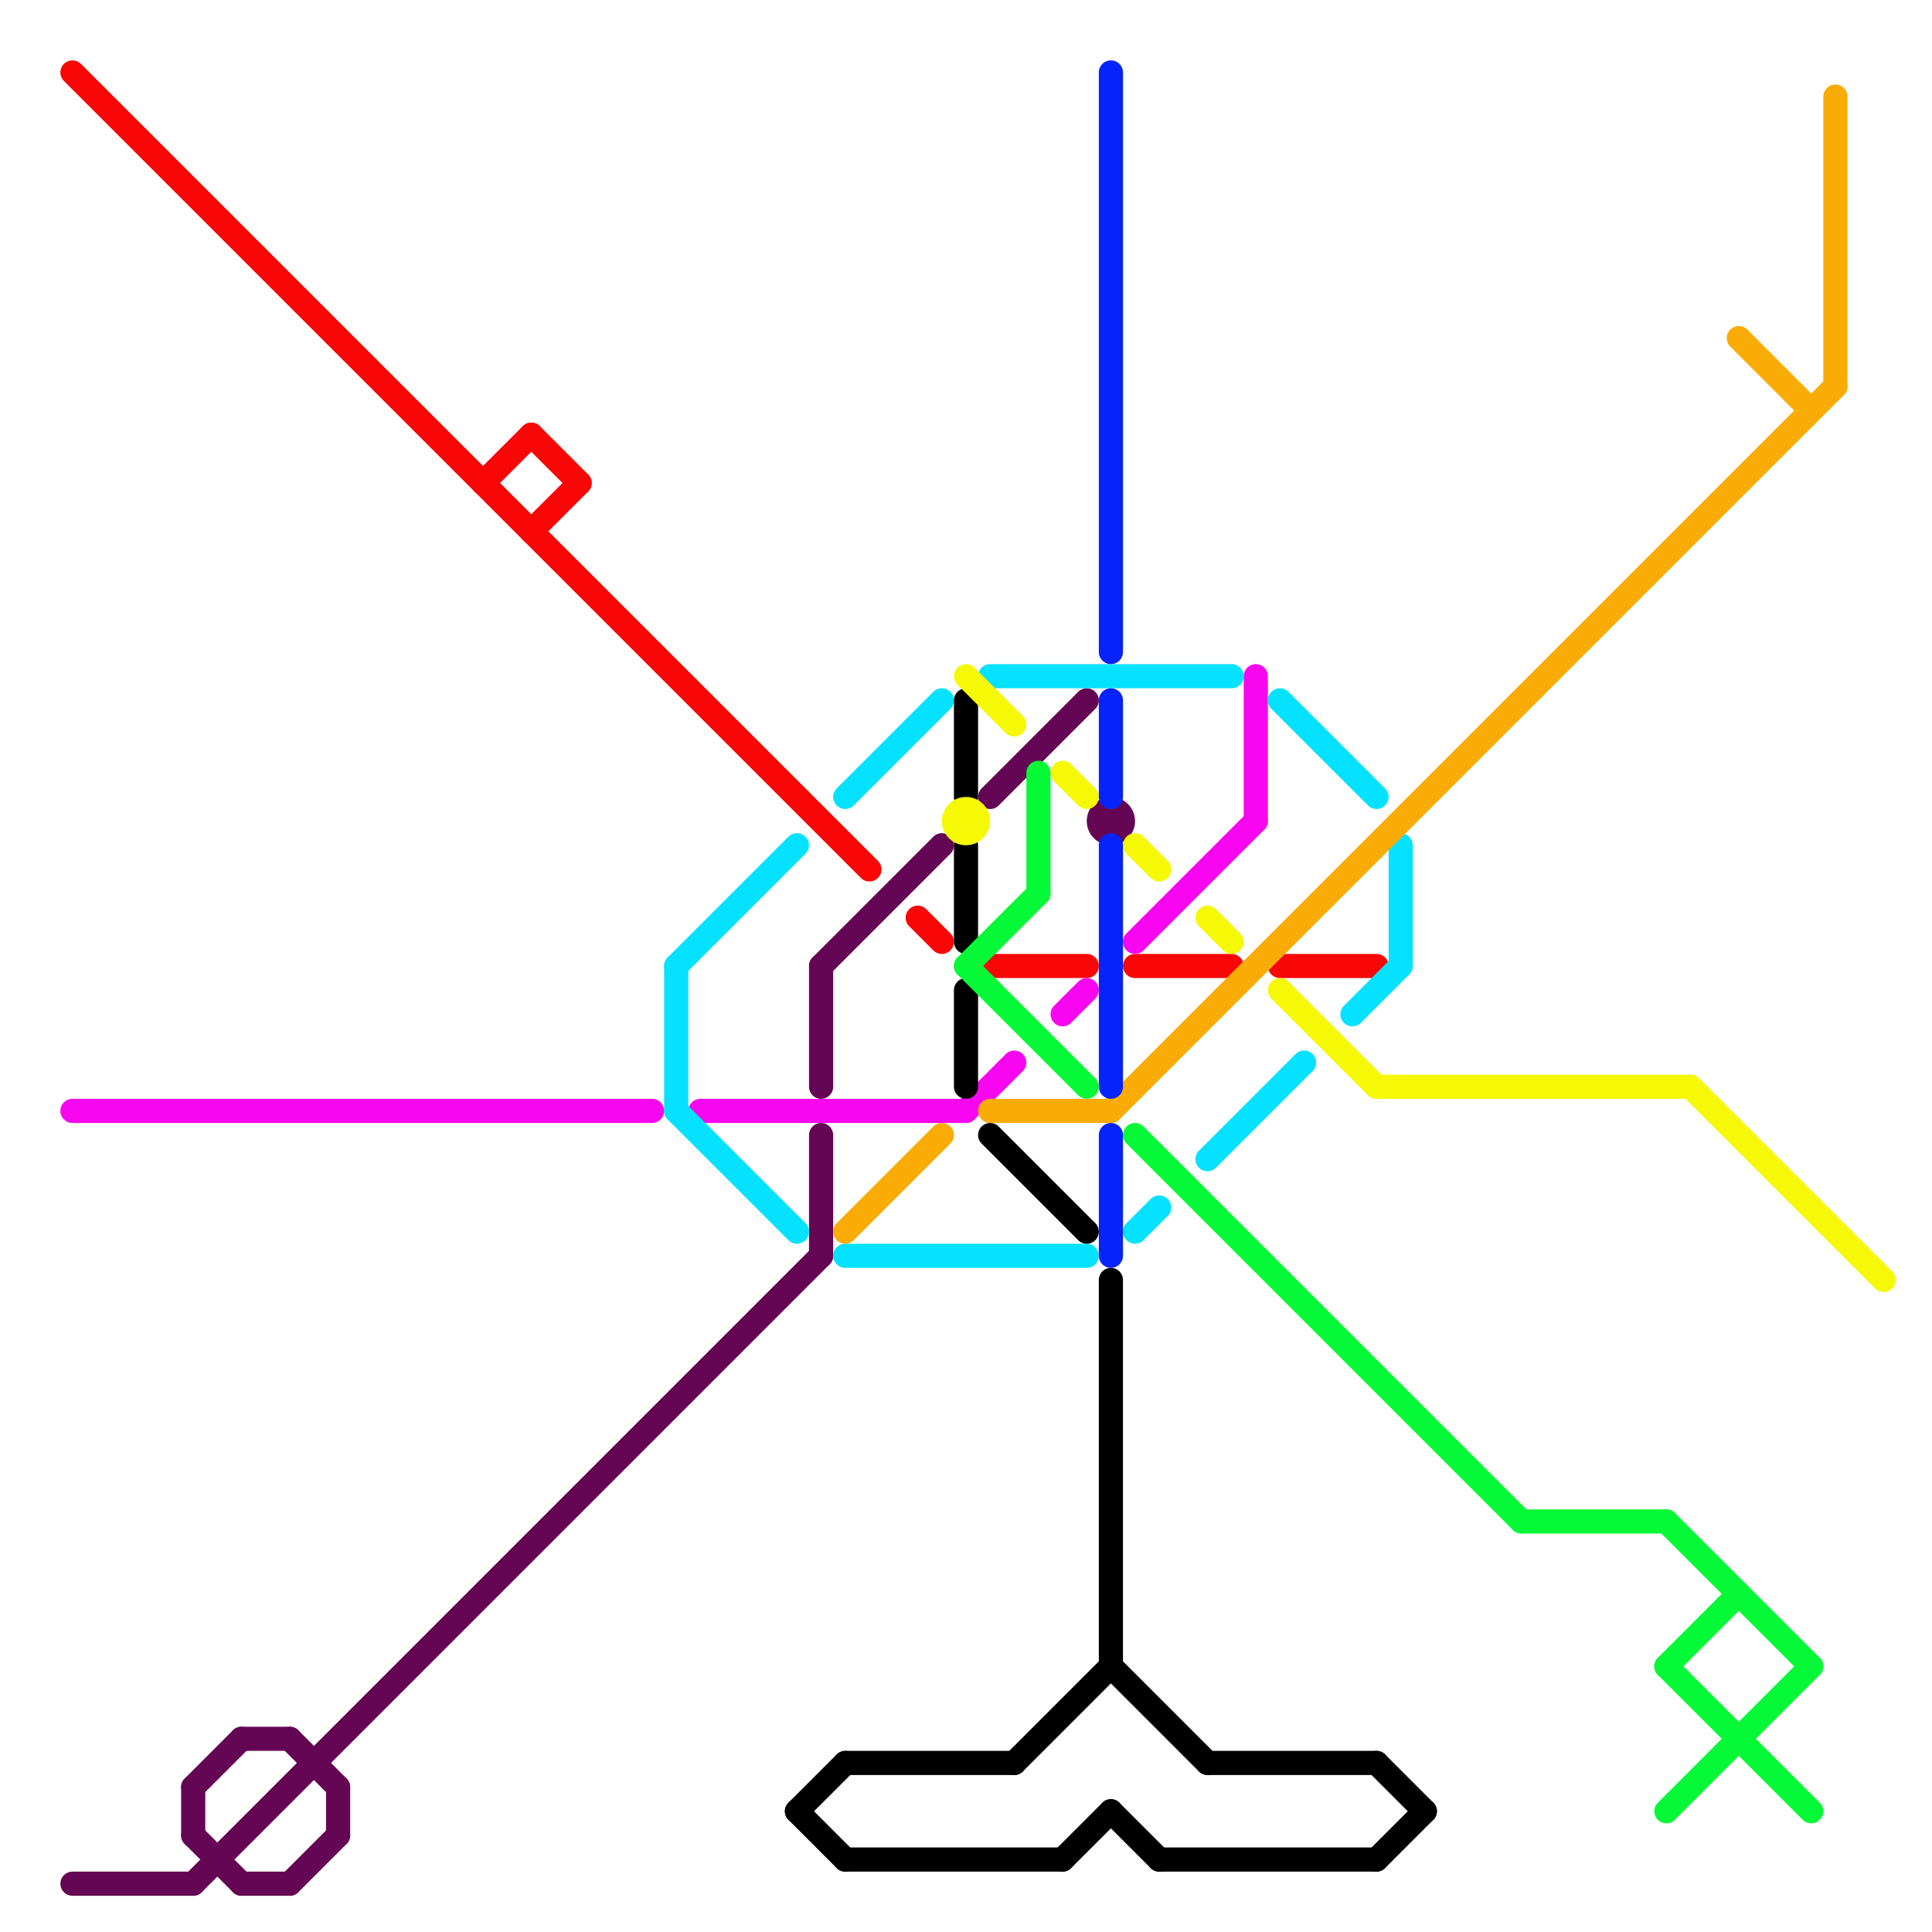
<svg version="1.1" xmlns="http://www.w3.org/2000/svg" viewBox="0 0 80 80">
<style>text { font: 1px Helvetica; font-weight: 600; white-space: pre; dominant-baseline: central; } line { stroke-width: 1; fill: none; stroke-linecap: round; stroke-linejoin: round; } .c0 { stroke: #f90606 } .c1 { stroke: #f906f1 } .c2 { stroke: #650654 } .c3 { stroke: #05e2ff } .c4 { stroke: #000000 } .c5 { stroke: #f9ac06 } .c6 { stroke: #f5f906 } .c7 { stroke: #06f937 } .c8 { stroke: #0623f9 }</style><defs><g id="wm-xf"><circle r="1.2" fill="#000"/><circle r="0.9" fill="#fff"/><circle r="0.6" fill="#000"/><circle r="0.3" fill="#fff"/></g><g id="wm"><circle r="0.6" fill="#000"/><circle r="0.3" fill="#fff"/></g></defs><line class="c0" x1="3" y1="3" x2="36" y2="36"/><line class="c0" x1="53" y1="40" x2="57" y2="40"/><line class="c0" x1="20" y1="20" x2="22" y2="18"/><line class="c0" x1="38" y1="38" x2="39" y2="39"/><line class="c0" x1="22" y1="18" x2="24" y2="20"/><line class="c0" x1="22" y1="22" x2="24" y2="20"/><line class="c0" x1="47" y1="40" x2="51" y2="40"/><line class="c0" x1="41" y1="40" x2="45" y2="40"/><line class="c1" x1="52" y1="28" x2="52" y2="34"/><line class="c1" x1="29" y1="46" x2="40" y2="46"/><line class="c1" x1="3" y1="46" x2="27" y2="46"/><line class="c1" x1="44" y1="42" x2="45" y2="41"/><line class="c1" x1="47" y1="39" x2="52" y2="34"/><line class="c1" x1="40" y1="46" x2="42" y2="44"/><line class="c2" x1="10" y1="72" x2="12" y2="72"/><line class="c2" x1="34" y1="47" x2="34" y2="52"/><line class="c2" x1="8" y1="74" x2="8" y2="76"/><line class="c2" x1="8" y1="74" x2="10" y2="72"/><line class="c2" x1="10" y1="78" x2="12" y2="78"/><line class="c2" x1="34" y1="40" x2="39" y2="35"/><line class="c2" x1="41" y1="33" x2="45" y2="29"/><line class="c2" x1="14" y1="74" x2="14" y2="76"/><line class="c2" x1="12" y1="78" x2="14" y2="76"/><line class="c2" x1="3" y1="78" x2="8" y2="78"/><line class="c2" x1="8" y1="76" x2="10" y2="78"/><line class="c2" x1="8" y1="78" x2="34" y2="52"/><line class="c2" x1="12" y1="72" x2="14" y2="74"/><line class="c2" x1="34" y1="40" x2="34" y2="45"/><circle cx="46" cy="34" r="1" fill="#650654" /><line class="c3" x1="41" y1="28" x2="51" y2="28"/><line class="c3" x1="28" y1="40" x2="28" y2="46"/><line class="c3" x1="56" y1="42" x2="58" y2="40"/><line class="c3" x1="28" y1="46" x2="33" y2="51"/><line class="c3" x1="35" y1="52" x2="45" y2="52"/><line class="c3" x1="50" y1="48" x2="54" y2="44"/><line class="c3" x1="35" y1="33" x2="39" y2="29"/><line class="c3" x1="28" y1="40" x2="33" y2="35"/><line class="c3" x1="53" y1="29" x2="57" y2="33"/><line class="c3" x1="58" y1="35" x2="58" y2="40"/><line class="c3" x1="47" y1="51" x2="48" y2="50"/><line class="c4" x1="44" y1="77" x2="46" y2="75"/><line class="c4" x1="57" y1="77" x2="59" y2="75"/><line class="c4" x1="46" y1="53" x2="46" y2="69"/><line class="c4" x1="33" y1="75" x2="35" y2="77"/><line class="c4" x1="42" y1="73" x2="46" y2="69"/><line class="c4" x1="48" y1="77" x2="57" y2="77"/><line class="c4" x1="46" y1="75" x2="48" y2="77"/><line class="c4" x1="33" y1="75" x2="35" y2="73"/><line class="c4" x1="35" y1="77" x2="44" y2="77"/><line class="c4" x1="40" y1="41" x2="40" y2="45"/><line class="c4" x1="46" y1="69" x2="50" y2="73"/><line class="c4" x1="57" y1="73" x2="59" y2="75"/><line class="c4" x1="41" y1="47" x2="45" y2="51"/><line class="c4" x1="40" y1="29" x2="40" y2="33"/><line class="c4" x1="35" y1="73" x2="42" y2="73"/><line class="c4" x1="50" y1="73" x2="57" y2="73"/><line class="c4" x1="40" y1="35" x2="40" y2="39"/><line class="c5" x1="76" y1="4" x2="76" y2="16"/><line class="c5" x1="46" y1="46" x2="76" y2="16"/><line class="c5" x1="41" y1="46" x2="46" y2="46"/><line class="c5" x1="72" y1="14" x2="75" y2="17"/><line class="c5" x1="35" y1="51" x2="39" y2="47"/><line class="c6" x1="53" y1="41" x2="57" y2="45"/><line class="c6" x1="47" y1="35" x2="48" y2="36"/><line class="c6" x1="70" y1="45" x2="78" y2="53"/><line class="c6" x1="50" y1="38" x2="51" y2="39"/><line class="c6" x1="57" y1="45" x2="70" y2="45"/><line class="c6" x1="40" y1="28" x2="42" y2="30"/><line class="c6" x1="44" y1="32" x2="45" y2="33"/><circle cx="40" cy="34" r="1" fill="#f5f906" /><line class="c7" x1="40" y1="40" x2="43" y2="37"/><line class="c7" x1="69" y1="69" x2="75" y2="75"/><line class="c7" x1="47" y1="47" x2="63" y2="63"/><line class="c7" x1="69" y1="63" x2="75" y2="69"/><line class="c7" x1="69" y1="75" x2="75" y2="69"/><line class="c7" x1="63" y1="63" x2="69" y2="63"/><line class="c7" x1="69" y1="69" x2="72" y2="66"/><line class="c7" x1="40" y1="40" x2="45" y2="45"/><line class="c7" x1="43" y1="32" x2="43" y2="37"/><line class="c8" x1="46" y1="35" x2="46" y2="45"/><line class="c8" x1="46" y1="47" x2="46" y2="52"/><line class="c8" x1="46" y1="3" x2="46" y2="27"/><line class="c8" x1="46" y1="29" x2="46" y2="33"/>
</svg>
